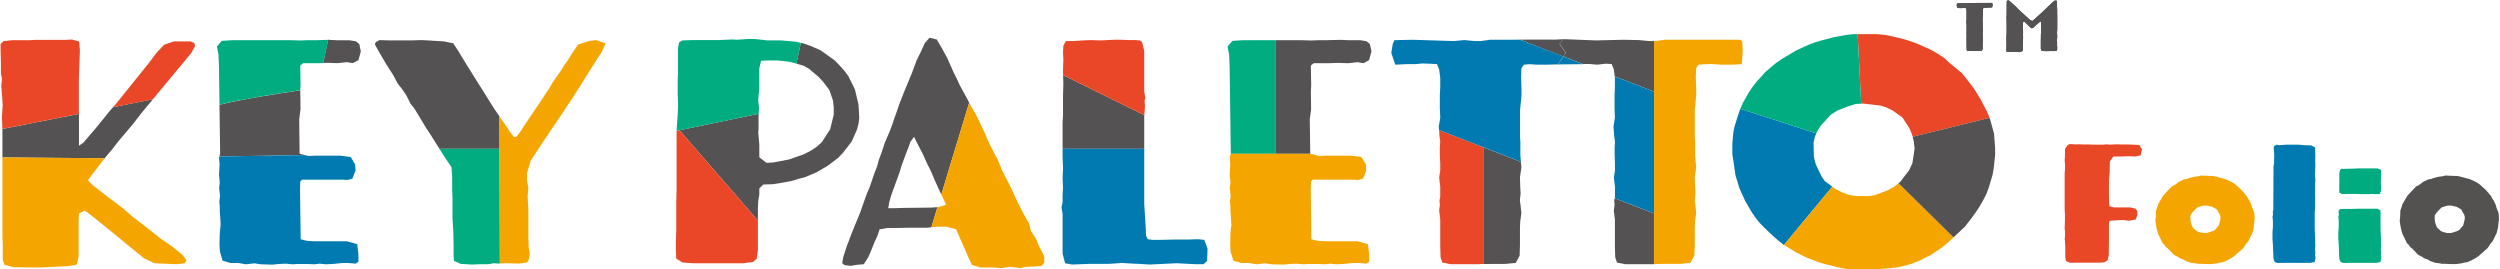<svg viewBox="0 0 436 47" fill="none" xmlns="http://www.w3.org/2000/svg">
<g clip-path="url(#clip0_1904_3092)">
<path d="M383.427 46.052L382.961 45.939L382.056 45.825L381.619 45.656L381.21 45.528L380.816 45.273L380.116 45.019L379.824 44.792L379.328 44.552L378.949 44.283L378.643 43.929L378.03 43.306L377.695 43.051L377.476 42.698L377.155 42.401L376.79 41.622L376.382 40.815L376.134 39.938L375.988 39.16L375.9 38.523L375.973 37.858L376.003 37.122V36.739L376.265 35.989L376.396 35.565L376.615 35.197L377.038 34.489L377.242 34.136L377.534 33.81L377.811 33.513L378.103 33.202L378.745 32.522L379.241 32.282L380.058 31.673L380.918 31.277L381.356 31.22L381.765 31.064L382.611 30.838L383.442 30.725L383.865 30.612L385.426 30.682H385.893L386.345 30.767L387.235 31.008L387.643 31.121L388.066 31.22L388.898 31.588L389.306 31.786L389.831 32.154L390.269 32.536L390.984 33.202L391.626 33.952L391.874 34.263L392.049 34.631L392.297 34.985L392.676 35.777L392.778 36.23L393.143 37.136L393.216 38.098L393.172 38.551L393.07 39.443L393.011 39.853L392.778 40.73L392.559 41.141L392.355 41.551L392.165 41.99L391.859 42.358L391.567 42.74L391.202 43.292L389.963 44.382L389.656 44.665L388.927 45.132L388.11 45.556L387.658 45.726L387.162 45.797L386.695 45.924L385.732 46.052H384.755L383.792 46.009H383.34L383.427 46.052ZM384.872 40.631L385.178 40.547L385.849 40.32L386.199 40.164L386.476 39.895L386.972 39.301L387.074 38.919L387.249 38.183V37.815L387.147 37.433L386.943 37.122L386.637 36.541L386.097 36.216L385.791 36.046L385.455 35.989L385.032 35.876L384.565 35.848L384.171 35.876L383.705 36.018L383.209 36.173L382.917 36.456L382.406 36.994L382.202 37.249L382.027 37.546L381.998 37.886L382.042 38.608L382.129 38.976L382.377 39.627L382.581 39.839L383.077 40.292L383.427 40.447L383.792 40.547L384.157 40.631H384.842H384.872Z" fill="#F5A500"/>
<path d="M343.327 8.888L343.035 8.845L342.977 8.647L342.962 8.251V7.232L342.933 6.892L342.962 6.694L342.947 6.51L342.962 6.383V6.015L342.933 5.661L342.962 5.392V5.151V4.798V4.543V4.331L342.947 4.118L342.918 3.75L342.962 3.425V3.057V2.604V2.293V1.939L342.933 1.613L342.845 1.415L342.656 1.401L342.349 1.387L342.072 1.415H341.795L341.401 1.387L341.241 1.005L341.284 0.651L341.357 0.58L341.62 0.566L342.058 0.552H343.443L343.808 0.524L344.187 0.552H344.406L344.713 0.509H347.382L347.455 0.552L347.513 0.807V1.005L347.426 1.274L347.149 1.33H346.711L346.375 1.373L346.127 1.359L345.938 1.387L345.836 1.557L345.821 1.911L345.836 2.321V2.604L345.777 3.142V3.637L345.792 4.345V4.854L345.836 5.279L345.777 5.647L345.792 6.029L345.807 6.255L345.777 6.496L345.807 6.722L345.836 6.991L345.792 7.274L345.777 7.515V8.194L345.763 8.59L345.631 8.859L345.281 8.888H344.596L344.26 8.902L343.327 8.888Z" fill="#545251"/>
<path d="M351.583 9.043H351.364L351.146 9.029L350.752 9.043L350.329 9.072L350.008 9.043L349.92 8.973L349.906 8.704V8.223L349.92 7.996V7.656V7.288L349.906 6.496L349.92 6.142L349.95 6.001L349.935 5.788L349.95 5.463V4.005L349.935 3.75L349.95 3.538L349.92 3.326V3L349.95 2.604V2.151L349.964 0.651L349.979 0.198L350.227 0L350.548 0.255L350.752 0.439L351.146 0.778L351.54 1.132L352.079 1.684L352.254 1.854L353.363 2.859L353.713 3.184L354.136 3.552L354.501 3.637L356.178 2.109L356.806 1.5L357.214 1.118L357.958 0.41L358.352 0.085L358.716 0.142L358.746 0.538L358.731 1.005L358.76 1.429L358.775 1.769L358.789 2.095L358.76 2.264L358.789 2.533V4.798L358.775 5.335L358.746 5.59L358.76 6.029L358.789 6.411L358.746 6.807V7.161L358.76 7.501L358.746 7.883L358.789 8.322L358.775 8.548L358.716 8.845L358.396 8.902L356.806 8.916L356.368 8.902L356.062 8.874L355.916 8.534V7.345L355.93 6.354V6.001L355.959 5.774L355.945 5.548L355.974 5.194V3.736L355.77 3.807L355.376 4.132L354.997 4.458L354.647 4.798L354.326 4.925L354.136 4.826L353.246 3.963L352.969 3.722L352.809 3.934V4.401L352.779 4.585L352.794 4.727L352.809 4.996V5.236L352.823 5.491V5.802L352.779 6.001L352.823 6.241V6.807L352.794 6.991L352.823 7.161L352.779 7.388L352.794 7.685L352.765 7.982L352.779 8.279V8.874L352.327 9.086H352.065L351.583 9.043Z" fill="#545251"/>
<path d="M426.037 46.052L425.57 45.939L424.666 45.825L424.228 45.656L423.82 45.528L423.426 45.273L422.726 45.019L422.434 44.792L421.938 44.552L421.559 44.283L421.252 43.929L420.64 43.306L420.304 43.051L420.085 42.698L419.764 42.401L419.4 41.622L418.991 40.815L418.743 39.938L418.597 39.16L418.51 38.523L418.583 37.858L418.612 37.122V36.739L418.874 35.989L419.006 35.565L419.225 35.197L419.648 34.489L419.852 34.136L420.144 33.81L420.421 33.513L420.712 33.202L421.354 32.522L421.85 32.282L422.667 31.673L423.528 31.277L423.965 31.22L424.374 31.064L425.22 30.838L426.051 30.725L426.474 30.612L428.035 30.682H428.502L428.954 30.767L429.844 31.008L430.253 31.121L430.676 31.22L431.507 31.588L431.916 31.786L432.441 32.154L432.878 32.536L433.593 33.202L434.235 33.952L434.483 34.263L434.658 34.631L434.906 34.985L435.285 35.777L435.387 36.23L435.752 37.136L435.825 38.098L435.781 38.551L435.679 39.443L435.621 39.853L435.387 40.73L435.168 41.141L434.964 41.551L434.775 41.99L434.468 42.358L434.177 42.74L433.812 43.292L432.572 44.382L432.266 44.665L431.536 45.132L430.719 45.556L430.267 45.726L429.771 45.797L429.304 45.924L428.342 46.052H427.364L426.402 46.009H425.949L426.037 46.052ZM427.481 40.631L427.787 40.547L428.458 40.32L428.808 40.164L429.086 39.895L429.582 39.301L429.684 38.919L429.859 38.183V37.815L429.757 37.433L429.552 37.122L429.246 36.541L428.706 36.216L428.4 36.046L428.064 35.989L427.641 35.876L427.175 35.848L426.781 35.876L426.314 36.018L425.818 36.173L425.526 36.456L425.016 36.994L424.811 37.249L424.636 37.546L424.607 37.886L424.651 38.608L424.739 38.976L424.987 39.627L425.191 39.839L425.687 40.292L426.037 40.447L426.402 40.547L426.766 40.631H427.452H427.481Z" fill="#545251"/>
<path d="M360.934 45.769L360.306 45.5L360.233 44.92V43.278L360.204 42.599L360.102 41.622L360.175 40.929L360.102 39.853L360.131 38.494V37.391L360.102 36.471V30.13L360.175 29.126L360.131 28.46L360.102 27.909L360.131 27.328V26.819L360.175 25.955L360.642 25.29L361.006 25.163L361.575 25.191L362.699 25.163L363.37 25.191H364.376L365.076 25.234H366.768L367.439 25.163L367.935 25.234L368.636 25.191L369.175 25.163L369.876 25.191H370.97L372.21 25.234L373.099 25.29L373.566 26.055L373.333 27.088L372.37 27.3L371.101 27.243L369.832 27.3H368.563L367.965 28.149L367.935 29.409V29.946L367.833 31.135L367.804 31.715V34.136L367.833 35.225L367.877 35.961L368.665 36.173H371.509L372.443 36.386L372.735 36.81L372.778 37.419L372.472 38.282L371.334 38.494L370.167 38.367L368.038 38.494L367.833 38.608L367.804 39.4V41.325L367.775 44.467L367.571 45.373L367.002 45.74L366.302 45.811H362.173L360.934 45.769Z" fill="#E94827"/>
<path d="M396.731 45.712L396.497 45.16L396.468 44.396L396.395 42.627L396.322 41.622V40.433L396.395 39.641V38.395L396.322 37.843L396.424 37.391L396.366 37.051L396.468 36.442V35.381L396.497 30.017V28.97L396.599 28.517V27.823L396.629 27.144L396.599 26.451L396.527 25.743L396.658 25.446L397.022 25.234L397.533 25.319L398.7 25.234H400.932L401.793 25.319L403.032 25.347L403.762 25.715V26.479L403.791 27.243L403.762 28.036L403.791 28.828L403.762 29.677L403.733 30.597L403.791 31.531L403.733 32.182L403.762 32.791L403.733 33.64L403.762 34.645L403.733 35.409L403.762 36.046L403.689 37.023V40.009L403.733 40.957L403.762 41.806V42.485L403.791 42.853L403.733 43.434L403.791 44.155L403.733 44.58L403.835 44.891L403.762 45.316L403.66 45.712L402.93 45.84H398.262L397.256 45.868L396.731 45.712Z" fill="#007AB0"/>
<path d="M411.377 29.366L410.341 29.409L409.408 29.437H408.678L408.27 29.465L408.08 29.748L407.978 30.215V31.248L407.963 33.584L408.503 33.852L409.612 33.824H410.91L411.771 33.852H413.142L413.74 33.824L414.236 33.867L414.615 33.838L414.994 33.881L415.213 33.414L415.272 32.777L415.213 31.829L415.242 30.909L415.272 30.06L415.242 29.621L414.644 29.366H411.377Z" fill="#00AB80"/>
<path d="M411.377 36.4L410.341 36.428L409.407 36.442H408.678L408.27 36.456L408.109 36.471L407.861 36.725L407.846 37.051L407.905 37.391L407.803 37.843L407.876 38.395V39.641L407.803 40.433V41.622L407.876 42.627L407.934 44.396L407.978 45.16L408.211 45.712L408.736 45.868L409.743 45.84H414.411L415.14 45.712L415.242 45.316L415.315 44.891L415.213 44.58L415.271 44.155L415.213 43.434L415.271 42.853L415.242 42.485V41.806L415.213 40.957L415.169 40.009V37.023L415.14 36.697L414.644 36.4H411.377Z" fill="#00AB80"/>
<path d="M347.382 0.509H344.713L344.406 0.552H344.187L343.808 0.524L343.443 0.552H342.058L341.62 0.566L341.357 0.58L341.284 0.651L341.241 1.005L341.401 1.387L341.795 1.415H342.072L342.349 1.387L342.656 1.401L342.845 1.415L342.933 1.613L342.962 1.939V2.293V2.604V3.057V3.425L342.918 3.75L342.947 4.118L342.962 4.331V4.543V4.798V5.151V5.392L342.933 5.661L342.962 6.015V6.383L342.947 6.51L342.962 6.694L342.947 6.793L345.777 8.024V7.515L345.792 7.274L345.836 6.991L345.807 6.722L345.777 6.496L345.807 6.255L345.792 6.029L345.777 5.647L345.836 5.279L345.792 4.854V4.345L345.777 3.637V3.142L345.836 2.604V2.321L345.821 1.911L345.836 1.557L345.938 1.387L346.127 1.359L346.375 1.373L346.711 1.33H347.149L347.426 1.274L347.513 1.005V0.807L347.455 0.552L347.382 0.509Z" fill="#545252"/>
<path d="M350.227 0L349.979 0.198L349.964 0.651L349.95 2.151V2.604L349.92 3V3.326L349.95 3.538L349.935 3.75L349.95 4.005V5.463L349.935 5.788L349.95 6.001L349.92 6.142L349.906 6.496L349.92 7.288V7.656V7.996L349.906 8.223V8.704L349.92 8.973L350.008 9.043L350.329 9.072L350.752 9.043L351.146 9.029L351.364 9.043H351.583L352.065 9.086H352.327L352.779 8.874V8.279L352.765 7.982L352.794 7.685L352.779 7.388L352.823 7.161L352.794 6.991L352.823 6.807V6.241L352.779 6.001L352.823 5.802V5.491L352.809 5.236V4.996L352.794 4.727L352.779 4.585L352.809 4.401V3.934L352.969 3.722L353.246 3.963L354.136 4.826L354.326 4.925L354.647 4.798L354.997 4.458L355.376 4.132L355.77 3.807L355.974 3.736V5.194L355.945 5.548L355.959 5.774L355.93 6.001V6.354L355.916 7.345V8.534L356.062 8.874L356.368 8.902L356.806 8.916L358.396 8.902L358.716 8.845L358.775 8.548L358.789 8.322L358.746 7.883L358.76 7.501L358.746 7.161V6.807L358.789 6.411L358.76 6.029L358.746 5.59L358.775 5.335L358.789 4.798V2.533L358.76 2.264L358.789 2.095L358.775 1.769L358.76 1.429L358.731 1.005L358.746 0.538L358.716 0.142L358.352 0.085L357.958 0.41L357.214 1.118L356.806 1.5L356.178 2.109L354.501 3.637L354.136 3.552L353.713 3.184L353.363 2.859L352.254 1.854L352.079 1.684L351.54 1.132L351.146 0.778L350.752 0.439L350.548 0.255L350.227 0Z" fill="#545252"/>
<path d="M361.006 25.163L360.642 25.29L360.175 25.955L360.131 26.819V27.328L360.102 27.909L360.131 28.46L360.175 29.126L360.102 30.13V36.471L360.131 37.391V38.494L360.102 39.853L360.175 40.929L360.16 41.056L360.467 41.679L360.117 41.82L360.204 42.599L360.233 43.278V44.92L360.306 45.5L360.934 45.769L361.721 45.797V25.191H361.575L361.006 25.163Z" fill="#E94727"/>
<path d="M342.948 6.793L342.933 6.892L342.962 7.232V8.251L342.977 8.647L343.035 8.845L343.327 8.888L344.261 8.902L344.596 8.888H345.282L345.632 8.859L345.763 8.591L345.778 8.194V8.024L342.948 6.793Z" fill="#545252"/>
<path d="M360.161 41.056L360.102 41.622L360.117 41.82L360.468 41.679L360.161 41.056Z" fill="#E94727"/>
<path d="M26.666 17.308L19.722 18.681L18.92 19.615L16.79 22.262L14.529 24.894L13.771 25.418V19.856L0.423 22.488V27.456L18.263 27.597L18.73 27.017L19.474 26.154L20.174 25.248L20.86 24.384L22.421 22.545L23.238 21.568L24.755 19.615L26.666 17.308Z" fill="#545252"/>
<path d="M33.274 7.218H30.327L28.635 7.798L27.381 9.114L26.753 9.921L26.126 10.784L20.349 17.959L19.722 18.695L26.651 17.323L33.332 9.284L34.018 8.024L33.886 7.515L33.259 7.232M12.56 6.892L11.553 6.949H6.229L5.222 7.005H2.115L0.613 7.175L0.102 7.685V8.774L0.161 10.897V12.907L0.35 13.714L0.219 14.973L0.409 17.266L0.467 18.412L0.336 20.422L0.394 21.908V22.488L13.756 19.856V13.883L13.814 12.044L13.873 10.614L13.931 8.718L13.8 7.232L12.545 6.892" fill="#E94727"/>
<path d="M0.423 27.456V41.367L0.481 42.514V45.33L0.788 46.193L2.29 46.59L4.741 46.646H7.119L11.83 46.42L13.391 46.137L13.712 44.693V38.494L13.771 37.235L14.777 36.725L15.784 37.461L18.599 39.712L24.186 44.297L25.119 45.047L26.943 45.91L30.823 46.08L32.209 45.91L32.53 45.387L31.771 44.41L30.079 43.037L28.066 41.65L26.126 40.108L24.128 38.551L23.121 37.815L21.429 36.315L19.737 35.055L16.163 32.296L15.346 31.447L16.032 30.47L16.717 29.607L18.03 27.88L18.263 27.597L0.423 27.456Z" fill="#F5A500"/>
<path d="M73.593 6.991L71.638 7.048H67.948L66.183 6.991L65.555 7.331L65.366 7.727L66.008 8.888L67.248 11.011L68.633 13.19L69.319 14.506L70.209 15.652L70.894 16.686L71.58 18.058L72.338 19.035L73.214 20.479L74.279 22.262L75.037 23.408L76.642 25.955H87.115L87.101 20.28L86.124 18.865L85.438 17.775L84.125 15.652L83.498 14.676L80.989 10.657L79.924 8.888L79.049 7.557L77.415 7.218L73.593 6.991Z" fill="#545252"/>
<path d="M87.115 25.955H76.642L77.794 27.767L78.728 29.14L78.859 30.697V33.159L78.917 34.419V38.098L79.049 40.334L79.107 42.514V44.523L79.165 45.5L80.361 46.023L82.302 46.137L83.935 46.08H85.19L86.065 45.91L87.072 45.967L87.174 45.953L87.115 25.955Z" fill="#00AC80"/>
<path d="M103.935 6.991L102.68 7.161L100.798 7.784L99.675 9.454L99.048 10.487L98.362 11.463L97.735 12.44L96.407 14.336L95.853 15.313L95.226 16.233L94.599 17.209L91.462 21.851L90.835 22.828L90.018 23.918L89.581 23.861L88.822 22.828L88.195 21.851L87.509 20.875L87.101 20.28L87.115 25.955L87.174 45.953L88.326 45.91L90.456 45.967L91.9 45.783L92.206 45.33L92.396 44.297L92.206 43.151L92.148 41.367V36.669L92.017 34.249L92.148 32.819L91.9 31.447V30.23L92.586 27.937L93.344 26.847L94.03 25.757L96.918 21.455L98.362 19.332L99.048 18.242L99.806 17.153L101.119 15.086L104.183 10.204L104.883 9.171L105.627 7.557L103.935 6.991Z" fill="#F5A500"/>
<path d="M139.659 7.472L138.9 11.11L140.14 11.463L141.074 11.987L142.766 13.416L143.525 14.223L144.648 15.709L145.275 17.549L145.406 18.752V20.012L144.779 22.545L143.335 24.781L142.387 25.644L141.322 26.323L140.199 26.904L137.558 27.824L134.874 28.333L133.678 28.404L132.424 27.427V25.248L132.292 23.691L132.234 23.167L132.292 22.488V20.012L132.307 19.842L118.507 22.715L132.176 38.466V36.485L132.234 35.055L132.424 33.966V32.876L133.109 32.182L134.801 32.126L135.866 31.956L138.069 31.56L139.192 31.206L140.33 30.923L142.387 30.06L144.341 28.913L145.275 28.22L146.223 27.484L147.04 26.621L148.543 24.668L149.476 22.545L149.724 21.568L149.855 20.592L149.724 18.242L149.097 15.596L147.974 13.303L147.288 12.383L146.471 11.463L145.654 10.6L144.648 9.864L143.087 8.76L141.264 7.968L140.067 7.557L139.659 7.472Z" fill="#545252"/>
<path d="M118.507 22.715L118.011 22.814L117.997 23.111V33.102L117.938 35.452V40.051L117.88 42.287V43.32L117.938 45.104L119.062 45.783L120.885 45.91H129.667L131.359 45.67L131.986 45.104L132.176 43.547V38.466L118.507 22.715Z" fill="#E94727"/>
<path d="M131.665 6.807H130.352L128.529 6.935L127.843 6.878L126.472 6.935L125.392 6.991H120.695L119.003 7.048L118.434 7.388L118.245 8.364V12.723L118.186 13.926V16.346L118.245 17.606V18.808L118.186 20.068L118.055 21.851L118.011 22.814L118.507 22.715L132.307 19.842L132.365 18.865L132.234 17.436L132.423 15.37V11.931L132.73 10.6L133.795 10.543H135.56L136.741 10.657L137.937 10.827L138.9 11.11L139.659 7.472L138.813 7.274L136.187 7.048H133.868L131.665 6.807Z" fill="#00AC80"/>
<path d="M162.109 6.581L161.292 7.501L160.665 8.888L159.848 10.543L159.045 12.723L157.66 16.063L156.784 18.299L156.405 19.445L155.968 20.648L155.588 21.795L155.151 22.941L154.334 24.837L153.706 26.734L153.269 27.88L152.963 29.026L152.51 30.173L151.708 32.536L151.197 33.739L150.76 34.942L150.016 37.065L149.257 38.905L148.44 40.914L148.061 41.948L147.682 42.924L147.069 44.806L146.88 45.91L147.317 46.25L148.382 46.363L149.389 46.193L150.643 46.08L151.387 44.934L151.825 43.957L152.583 42.061L153.021 41.141L153.4 39.995L154.713 39.768H155.836L158.783 39.712H161.671L162.43 39.641L163.495 36.117L162.546 36.202L157.66 36.258L155.778 36.315H154.903L155.092 35.225L155.399 34.136L156.901 30.003L157.222 28.913L157.981 26.847L158.418 25.757L158.783 24.724L159.41 23.861L160.037 25.12L160.986 26.96L161.73 28.63L162.24 29.607L163.057 31.503L163.932 33.442L164.166 33.923L169.023 17.903L168.571 17.025L167.375 14.846L166.82 13.643L166.252 12.497L165.187 10.091L164.239 8.364L163.363 6.878L162.109 6.581Z" fill="#545252"/>
<path d="M169.023 17.903L164.166 33.923L164.428 34.475L164.997 35.692L163.801 36.089L163.495 36.117L162.43 39.641L163.611 39.528H165.055L166.748 39.995L167.448 41.594L168.44 43.844L168.877 44.877L169.519 46.193L170.949 46.646H173.268L174.596 46.759L176.156 46.533L177.98 46.759L178.913 46.533L180.547 46.476L181.67 46.363L182.123 45.783V44.693L181.174 42.867L180.678 41.65L179.789 40.278L179.482 39.018L178.476 37.235L177.542 35.395L177.105 34.475L176.156 32.409L175.587 31.319L174.712 29.607L174.027 27.88L173.458 26.847L172.524 25.007L171.766 23.238L170.832 21.285L170.321 20.195L169.14 18.129L169.023 17.903Z" fill="#F5A500"/>
<path d="M185.405 13.091L185.448 14.506L185.39 16.799V20.125L185.317 21.229V25.955H199.554V20.309L199.569 20.096L185.405 13.091Z" fill="#545252"/>
<path d="M195.412 6.935H194.288L191.969 7.048L190.219 6.991L188.891 7.048L187.141 7.161H185.886L185.448 7.968L185.39 9.171L185.448 10.374L185.39 12.213L185.405 13.091L199.569 20.096L199.686 18.469L199.613 17.549L199.744 17.096L199.554 15.935V8.888L199.175 7.331L198.738 7.048L198.052 6.991H197.045L195.412 6.935Z" fill="#E94727"/>
<path d="M199.554 25.955H185.317V27.3L185.39 29.38L185.317 31.149L185.39 32.65L185.317 34.079V35.225L185.127 36.202L185.317 37.291V44.24L185.755 45.91L186.951 46.137L189.839 46.023H193.092L194.23 45.967L195.659 45.854L197.366 45.967L198.737 46.023L200.43 46.137L205.214 45.91L208.584 46.08H209.897L210.524 45.5L210.597 43.377L210.028 41.834L208.963 41.721L207.081 41.778H204.631L202.253 41.834H201.057L200.182 41.721L199.875 41.141L199.802 39.528L199.686 37.645L199.554 35.508V25.955Z" fill="#007AB0"/>
<path d="M233.762 6.949L231.574 7.005H230.071L228.627 7.062L226.804 7.005H222.515V26.819H228.569L228.51 26.805L228.423 20.832L228.656 19.063L228.612 15.95L228.671 14.917L228.612 11.421L229.108 11.025H231.617L233.382 10.968L235.133 11.025L236.767 10.841L237.773 11.025L238.765 10.501L239.188 8.958L238.911 7.685L238.284 7.175L237.146 7.005H235.089L233.762 6.949Z" fill="#545252"/>
<path d="M222.515 7.005H216.899L214.958 7.119L214.083 8.095L214.36 9.525L214.448 11.704L214.652 26.748L214.638 26.819H222.515V7.005Z" fill="#00AC80"/>
<path d="M228.569 26.819H222.515H214.638L214.477 27.498L214.55 28.758L214.448 30.484L214.594 31.8L214.477 32.777L214.623 34.15L214.506 35.183L214.579 35.933L214.594 36.909L214.667 37.886L214.754 39.202L214.579 40.759L214.55 42.712L214.623 43.915L215.09 45.457L216.476 45.868H217.847L219.174 46.094L220.604 45.924L221.8 46.094L223.813 46.151L224.936 46.038L226.059 45.981L227.314 46.094L228.131 46.038H229.765L231.15 46.094L232.026 45.981L233.032 46.094L234.287 46.038L235.964 45.868H237.044L238.298 45.981L238.794 45.627L238.78 44.311L238.561 42.584L236.737 42.075H231.034L229.896 42.018L228.7 41.735L228.598 33.06L228.641 31.631L228.948 31.333H235.964L236.84 31.39L237.715 31.163L238.269 29.734L238.196 28.644L237.423 27.385L235.6 27.144H231.398L230.013 27.201L228.569 26.819Z" fill="#F5A500"/>
<path d="M52.368 15.752C48.59 16.303 42.186 17.294 38.277 18.271L38.394 26.748L38.263 27.286L53.156 27.045L52.252 26.805L52.179 20.832L52.412 19.049L52.368 15.95V15.737M57.518 6.935H57.226L56.365 10.982L57.124 10.954L58.874 11.011L60.508 10.841L61.515 11.011L62.507 10.501L62.93 8.958L62.667 7.699L62.04 7.189L60.902 7.02H58.831L57.518 6.963" fill="#545252"/>
<path d="M53.156 27.045L38.262 27.286L38.204 27.498L38.292 28.758L38.19 30.484L38.321 31.8L38.219 32.777L38.364 34.15L38.248 35.183L38.321 35.933L38.335 36.909L38.408 37.886L38.481 39.202L38.321 40.759L38.277 42.712L38.364 43.915L38.817 45.457L40.203 45.868H41.588L42.901 46.094L44.345 45.924L45.541 46.094L47.54 46.151L48.678 46.038L49.801 45.981L51.056 46.094L51.872 46.038H53.506L54.877 46.094L55.753 45.981L56.759 46.094L58.014 46.038L59.706 45.868H60.771L62.025 45.981L62.521 45.627L62.507 44.311L62.302 42.584L60.479 42.075H54.775L53.637 42.018L52.441 41.735L52.325 33.06L52.368 31.631L52.675 31.333H59.706L60.581 31.39L61.456 31.163L62.011 29.734L61.923 28.644L61.164 27.385L59.341 27.144H55.14L53.754 27.201L53.156 27.045Z" fill="#007AB0"/>
<path d="M57.212 6.949L55.3 7.005H53.798L52.354 7.062L50.531 7.005H40.626L38.686 7.119L37.825 8.095L38.102 9.525L38.19 11.704L38.277 18.256C42.187 17.28 48.576 16.289 52.368 15.737L52.412 14.917L52.368 11.421L52.864 11.025H55.373L56.38 10.996L57.241 6.963" fill="#00AC80"/>
<path d="M258.677 25.672V46.038H259.202L262.586 46.023L264.337 45.854L265.022 44.594L265.081 42.754V39.598L265.139 38.509L265.329 37.192L265.197 35.933L265.066 34.9L265.197 33.753L265.139 32.72L265.081 30.937L265.329 29.21L265.241 28.234L258.662 25.686M272.768 6.836L271.251 6.906H265.066L272.637 9.864L273.089 9.241L271.98 7.699L272.287 7.303L272.753 6.85" fill="#545252"/>
<path d="M250.975 22.686L251.048 23.748L251.179 24.724L251.106 25.757V26.904L251.179 28.574V29.72L250.989 30.98L251.179 32.593V34.305L251.048 34.942L251.106 35.806L250.989 36.725L251.179 38.268V43.037L251.237 44.877L251.544 45.783L252.988 46.08H257.568L258.677 46.038V25.672L250.975 22.686Z" fill="#E94727"/>
<path d="M265.081 6.921L259.829 6.935L258.254 7.161H257.189L255.38 6.991L253.557 7.161L246.321 6.935L243.2 7.005L242.893 7.671L242.645 9.227L243.331 11.28L245.402 11.18H246.788L248.101 11.067L249.603 11.124L250.61 11.18L250.989 12.1L251.179 13.586V15.256L251.106 16.686V18.808L251.179 20.535L250.916 22.078L250.975 22.686L258.677 25.672L265.256 28.234L265.153 27.187V24.837L265.095 23.748V19.219L265.343 16.686V15.426L265.285 13.473L265.343 11.874L265.781 11.28L266.773 11.194L267.969 11.28H269.661L271.922 11.223H271.674L272.666 9.85L265.081 6.921Z" fill="#007AB0"/>
<path d="M281.594 34.56L281.521 34.942L281.579 35.805L281.448 36.725L281.637 38.268V43.037L281.696 44.877L282.002 45.797L283.446 46.08H288.45V37.235L281.579 34.574M272.768 6.821L272.301 7.274L271.995 7.671L273.104 9.213L272.652 9.836L276.065 11.166H277.247L278.589 11.279L280.062 11.11L281.068 11.166L281.448 12.086L281.608 13.317L288.464 15.978V7.161H287.662L285.838 6.991L283.096 6.935L278.37 7.048L272.943 6.836H272.87H272.783" fill="#545252"/>
<path d="M281.608 13.317L281.637 13.586V15.256L281.579 16.686V18.808L281.637 20.535L281.389 22.078L281.52 23.748L281.652 24.724L281.593 25.757V26.904L281.652 28.574V29.72L281.462 30.98L281.652 32.593V34.319L281.608 34.574L288.478 37.235V15.992L281.622 13.332M272.68 9.864L271.688 11.237H271.936L275.89 11.194H276.094L272.68 9.864Z" fill="#007AB0"/>
<path d="M303.46 6.935H290.302L288.726 7.161H288.464V15.978V37.221V46.066L289.66 46.023H293.059L294.809 45.84L295.495 44.58L295.568 42.754V39.584L295.626 38.494L295.816 37.178L295.685 35.919L295.568 34.886L295.685 33.739L295.626 32.706L295.568 30.923L295.816 29.196L295.626 27.187V24.837L295.568 23.748V19.219L295.816 16.686V15.426L295.743 13.473L295.816 11.874L296.224 11.279L297.1 11.223L298.412 11.152L300.032 11.279H302.161L303.766 11.194L303.912 9.241V8.322L303.839 7.161L303.46 6.935Z" fill="#F5A500"/>
<path d="M303.518 18.978L303.489 19.035L303.11 20.125L302.482 22.134L302.293 23.111L302.118 25.064V26.847L302.366 28.517L302.672 30.583L303.372 32.876L304.364 35.055L305.502 37.008L306.129 37.928L306.815 38.792L307.573 39.584L309.265 41.197L310.199 42.004L311.118 42.726L319.55 32.55L318.222 31.56L317.668 30.753L316.661 28.63L316.34 27.371L316.282 24.894L316.53 23.804L316.763 23.267L303.518 18.978Z" fill="#007AB0"/>
<path d="M331.103 31.956L330.388 32.536L329.265 33.159L327.004 34.022L325.939 34.192H323.619L322.365 33.966L321.183 33.513L320.046 32.933L319.55 32.55L311.118 42.726L311.147 42.754L312.402 43.49L313.219 44.014L314.969 44.877L316.092 45.33L317.157 45.726L318.353 46.08L320.673 46.646L321.927 46.887L323.124 47H325.691L328.258 46.887L330.84 46.646L332.08 46.363L333.335 46.023L334.531 45.556L336.733 44.467L338.615 43.207L339.49 42.514L340.687 41.396L331.103 31.956Z" fill="#F5A500"/>
<path d="M327.383 5.958H323.97L324.597 18.087L324.932 18.058L326.508 18.242L327.952 18.412L329.017 18.752L330.082 19.276L331.774 20.479L332.97 22.318L333.466 23.465L333.568 23.847L346.974 20.549L346.638 19.672L345.574 17.605L345.005 16.629L344.436 15.709L343.808 14.846L342.189 12.78L340.176 11.124L339.053 10.091L337.609 9.171L336.544 8.59L334.341 7.614L333.276 7.218L332.212 6.878L329.834 6.298L328.638 6.071L327.383 5.958Z" fill="#E94727"/>
<path d="M346.974 20.549L333.568 23.847L333.772 24.724L333.903 25.927L333.524 28.46L332.97 29.663L331.394 31.73L331.103 31.956L340.686 41.396L342.685 39.528L343.75 38.155L344.508 37.122L345.194 36.089L345.821 34.999L346.39 33.909L346.828 32.763L347.513 30.47L347.703 29.38L347.951 27.017V25.814L347.761 23.295L347.076 20.818L346.974 20.549Z" fill="#545252"/>
<path d="M323.969 5.958H323.24L322.117 6.071L319.914 6.468L317.668 7.048L316.53 7.388L315.465 7.784L313.219 8.817L310.885 10.204L309.703 11.011L307.821 12.61L307.063 13.473L306.319 14.28L305.619 15.2L304.991 16.119L303.927 18.002L303.518 18.978L316.763 23.267L316.982 22.771L317.595 21.851L319.287 20.011L320.425 19.276L322.059 18.639L323.619 18.129L324.597 18.087L323.969 5.958Z" fill="#00AC80"/>
</g>
<defs>
<clipPath id="clip0_1904_3092">
<rect width="436" height="47" fill="white"/>
</clipPath>
</defs>
</svg>
